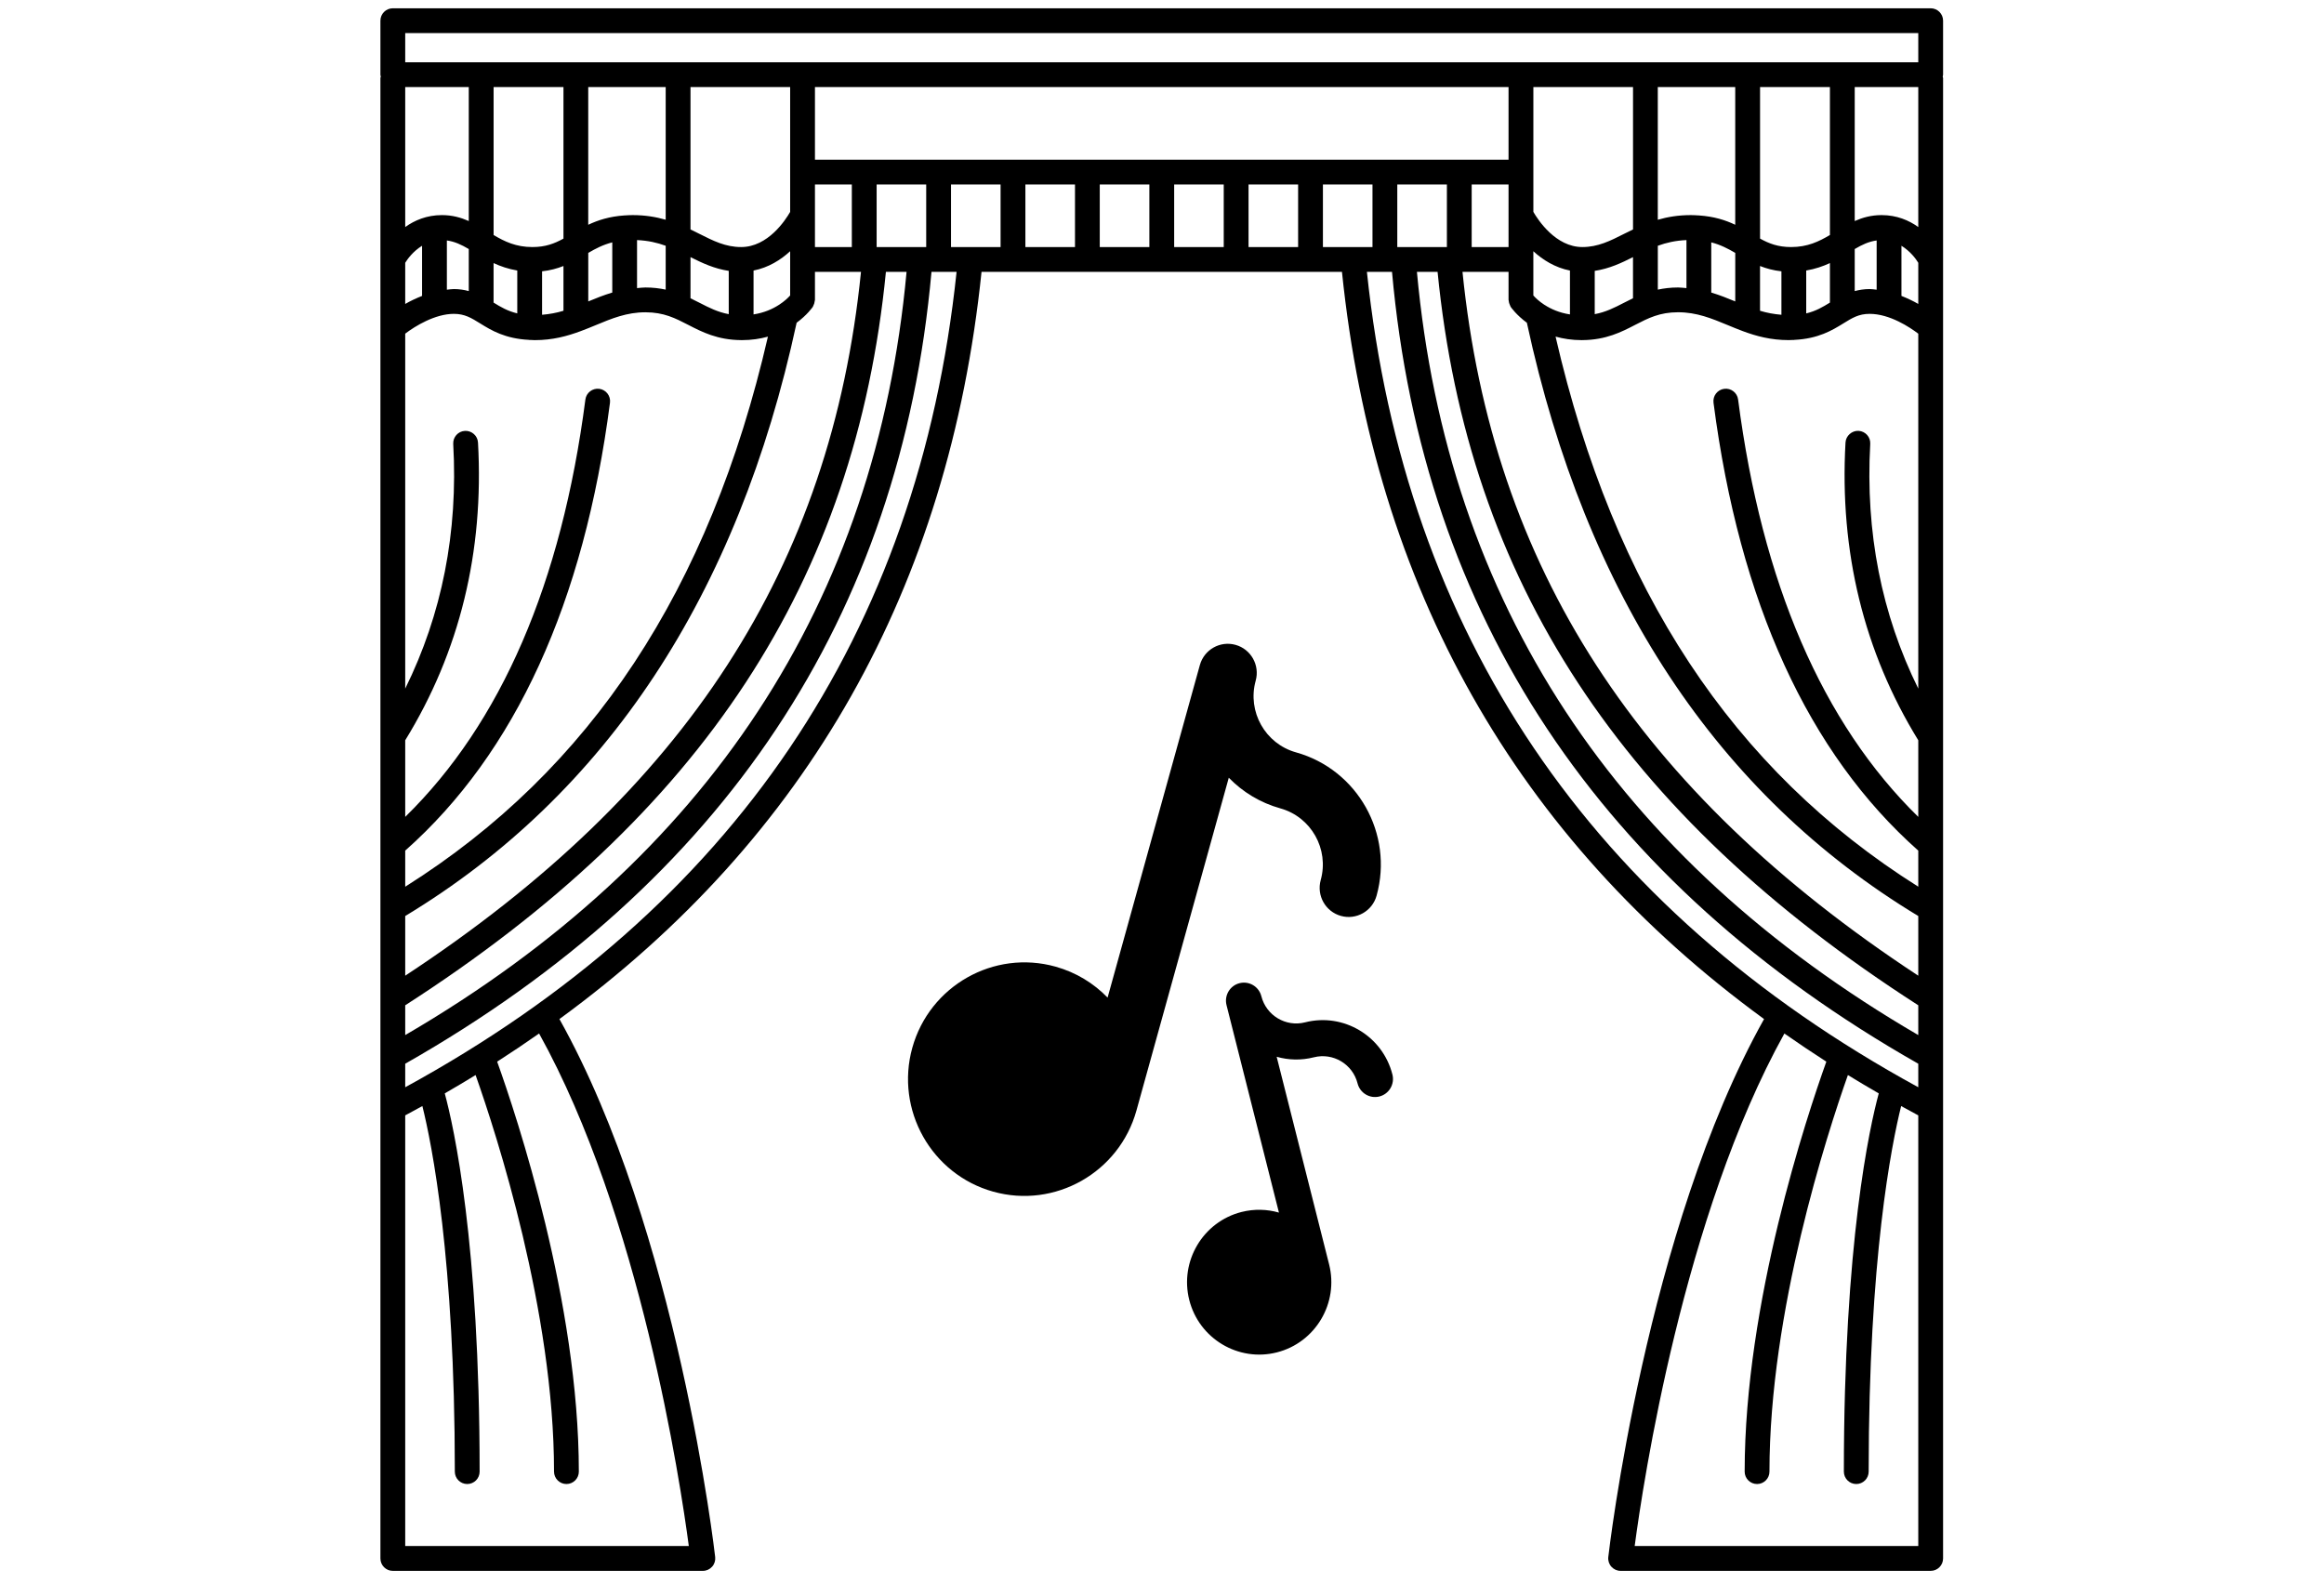 <?xml version="1.0" encoding="UTF-8"?> <svg xmlns="http://www.w3.org/2000/svg" xmlns:xlink="http://www.w3.org/1999/xlink" width="408" zoomAndPan="magnify" viewBox="0 0 306 208.5" height="278" preserveAspectRatio="xMidYMid meet" version="1.0"><defs><clipPath id="5a9335844c"><path d="M 50.09 1.09 L 255.844 1.09 L 255.844 206.848 L 50.09 206.848 Z M 50.09 1.09 " clip-rule="nonzero"></path></clipPath><clipPath id="e4383f955e"><path d="M 119 84.348 L 182 84.348 L 182 158 L 119 158 Z M 119 84.348 " clip-rule="nonzero"></path></clipPath><clipPath id="aa7123a79a"><path d="M 156 129 L 183.684 129 L 183.684 179 L 156 179 Z M 156 129 " clip-rule="nonzero"></path></clipPath></defs><g clip-path="url(#5a9335844c)"><path fill="#000000" d="M 255.844 2.723 C 255.844 1.82 255.113 1.09 254.211 1.09 L 51.723 1.09 C 50.82 1.09 50.09 1.82 50.09 2.723 L 50.09 9.836 C 50.09 9.918 50.125 9.992 50.137 10.074 C 50.125 10.152 50.09 10.227 50.09 10.309 L 50.09 205.215 C 50.09 206.117 50.82 206.848 51.723 206.848 L 92.547 206.848 C 93.012 206.848 93.453 206.648 93.762 206.301 C 94.074 205.957 94.219 205.492 94.168 205.035 C 94.121 204.598 89.23 161.992 73.66 134.188 C 106.281 110.371 124.941 77.379 129.238 35.797 L 176.695 35.797 C 180.988 77.379 199.648 110.371 232.273 134.188 C 216.699 161.992 211.812 204.602 211.762 205.035 C 211.711 205.492 211.859 205.957 212.168 206.301 C 212.48 206.648 212.922 206.848 213.387 206.848 L 254.211 206.848 C 255.113 206.848 255.844 206.117 255.844 205.215 L 255.844 10.309 C 255.844 10.223 255.809 10.152 255.797 10.07 C 255.809 9.992 255.844 9.918 255.844 9.836 Z M 174.188 32.531 L 174.188 24.293 L 180.715 24.293 L 180.715 32.531 Z M 125.219 32.531 L 125.219 24.293 L 131.746 24.293 L 131.746 32.531 Z M 74.191 11.469 L 74.191 31.422 C 72.996 32.074 71.828 32.531 70.098 32.531 C 67.945 32.531 66.449 31.812 64.992 30.945 L 64.992 11.469 Z M 87.652 11.469 L 87.652 28.934 C 86.383 28.57 84.969 28.324 83.309 28.324 C 82.941 28.324 82.605 28.344 82.27 28.367 C 82.262 28.367 82.254 28.363 82.246 28.363 C 82.234 28.363 82.227 28.367 82.215 28.367 C 80.234 28.504 78.727 28.992 77.453 29.598 L 77.453 11.469 Z M 104.039 11.469 L 104.039 27.906 C 103.426 28.973 101.121 32.531 97.586 32.531 C 95.531 32.531 93.934 31.723 92.082 30.789 C 91.707 30.602 91.316 30.406 90.918 30.215 L 90.918 11.469 Z M 228.477 11.469 L 228.477 29.598 C 227.207 28.992 225.699 28.504 223.719 28.371 C 223.707 28.371 223.695 28.363 223.684 28.363 C 223.676 28.363 223.672 28.367 223.664 28.367 C 223.328 28.348 222.988 28.324 222.625 28.324 C 220.965 28.324 219.547 28.57 218.281 28.938 L 218.281 11.469 Z M 240.945 11.469 L 240.945 30.945 C 239.484 31.809 237.988 32.531 235.84 32.531 C 234.105 32.531 232.938 32.074 231.746 31.418 L 231.746 11.469 Z M 252.578 11.469 L 252.578 29.895 C 251.352 29.016 249.75 28.324 247.746 28.324 C 246.387 28.324 245.246 28.648 244.211 29.105 L 244.211 11.469 Z M 252.578 128.477 C 215.617 104.191 196.488 74.633 192.566 35.797 L 198.629 35.797 L 198.629 39.488 C 198.629 39.543 198.656 39.586 198.66 39.637 C 198.668 39.746 198.691 39.852 198.727 39.961 C 198.758 40.066 198.797 40.164 198.848 40.262 C 198.875 40.305 198.879 40.355 198.906 40.398 C 198.965 40.484 199.66 41.48 201.043 42.5 C 208.777 78.359 226.113 104.629 252.578 120.621 Z M 198.629 24.293 L 198.629 32.531 L 193.777 32.531 L 193.777 24.293 Z M 203.395 40.16 C 203.383 40.152 203.371 40.148 203.355 40.141 C 202.637 39.672 202.164 39.211 201.895 38.906 L 201.895 33.082 C 203.137 34.219 204.75 35.238 206.715 35.625 L 206.715 41.402 C 205.297 41.184 204.207 40.684 203.395 40.16 Z M 209.98 35.668 C 211.898 35.379 213.488 34.629 215.016 33.859 L 215.016 39.273 C 214.598 39.477 214.191 39.684 213.801 39.883 C 212.551 40.527 211.418 41.102 209.977 41.367 L 209.977 35.668 Z M 218.285 32.363 C 219.395 31.957 220.609 31.676 222.055 31.613 L 222.055 37.938 C 221.688 37.91 221.344 37.855 220.953 37.855 C 219.961 37.855 219.086 37.969 218.285 38.137 Z M 225.32 31.914 C 226.547 32.23 227.523 32.742 228.48 33.301 L 228.48 39.691 C 227.465 39.27 226.43 38.855 225.32 38.523 Z M 231.742 35.027 C 232.566 35.355 233.488 35.609 234.559 35.727 L 234.559 41.449 C 233.562 41.367 232.625 41.191 231.742 40.922 Z M 237.824 35.621 C 239.004 35.422 240.031 35.066 240.945 34.641 L 240.945 39.844 C 240.016 40.418 239.105 40.961 237.824 41.27 Z M 244.211 32.793 C 245.18 32.219 246.078 31.801 247.098 31.664 L 247.098 38.148 C 246.789 38.117 246.488 38.062 246.176 38.062 C 245.438 38.062 244.805 38.176 244.211 38.328 Z M 250.363 32.363 C 251.539 33.086 252.277 34.102 252.578 34.602 L 252.578 40.023 C 251.93 39.648 251.168 39.285 250.363 38.965 Z M 215.016 30.215 C 214.617 30.406 214.23 30.602 213.852 30.789 C 212.004 31.723 210.402 32.531 208.348 32.531 C 204.84 32.531 202.512 28.965 201.898 27.902 L 201.898 11.469 L 215.02 11.469 L 215.02 30.215 Z M 198.629 21.027 L 107.305 21.027 L 107.305 11.469 L 198.629 11.469 Z M 53.355 120.621 C 79.82 104.629 97.156 78.355 104.891 42.5 C 106.273 41.48 106.969 40.484 107.027 40.398 C 107.055 40.355 107.059 40.305 107.086 40.262 C 107.137 40.164 107.176 40.066 107.211 39.961 C 107.242 39.852 107.262 39.75 107.273 39.645 C 107.277 39.59 107.305 39.543 107.305 39.488 L 107.305 35.797 L 113.367 35.797 C 109.445 74.633 90.316 104.191 53.355 128.477 Z M 92.133 39.883 C 91.742 39.684 91.34 39.477 90.918 39.277 L 90.918 33.859 C 92.445 34.629 94.039 35.379 95.953 35.668 L 95.953 41.367 C 94.512 41.102 93.383 40.527 92.133 39.883 Z M 71.375 41.449 L 71.375 35.727 C 72.445 35.609 73.367 35.355 74.191 35.027 L 74.191 40.922 C 73.309 41.191 72.371 41.367 71.375 41.449 Z M 64.988 39.844 L 64.988 34.641 C 65.902 35.066 66.93 35.422 68.109 35.621 L 68.109 41.266 C 66.828 40.961 65.918 40.418 64.988 39.844 Z M 53.355 34.602 C 53.66 34.102 54.398 33.086 55.574 32.363 L 55.574 38.965 C 54.766 39.285 54.004 39.648 53.355 40.023 Z M 58.84 31.664 C 59.852 31.801 60.754 32.219 61.723 32.793 L 61.723 38.328 C 61.133 38.176 60.5 38.062 59.758 38.062 C 59.449 38.062 59.145 38.121 58.84 38.148 Z M 77.457 33.301 C 78.414 32.742 79.387 32.23 80.617 31.914 L 80.617 38.523 C 79.504 38.855 78.469 39.27 77.457 39.691 Z M 83.879 31.613 C 85.324 31.676 86.539 31.957 87.652 32.363 L 87.652 38.137 C 86.848 37.965 85.973 37.855 84.98 37.855 C 84.59 37.855 84.246 37.91 83.879 37.938 Z M 99.219 35.625 C 101.184 35.238 102.797 34.223 104.039 33.082 L 104.039 38.906 C 103.766 39.215 103.293 39.672 102.57 40.141 C 102.562 40.145 102.555 40.152 102.543 40.156 C 101.73 40.68 100.641 41.18 99.219 41.402 Z M 107.305 32.531 L 107.305 24.293 L 112.16 24.293 L 112.16 32.531 Z M 61.723 29.105 C 60.688 28.648 59.547 28.324 58.188 28.324 C 56.184 28.324 54.578 29.02 53.355 29.895 L 53.355 11.469 L 61.723 11.469 Z M 53.355 43.934 C 54.664 42.938 57.289 41.328 59.758 41.328 C 61.188 41.328 62.039 41.855 63.227 42.59 C 64.691 43.5 66.512 44.598 69.664 44.754 C 69.691 44.758 69.711 44.773 69.738 44.773 C 69.758 44.773 69.773 44.762 69.789 44.762 C 70 44.77 70.191 44.789 70.41 44.789 C 72.77 44.789 74.688 44.262 76.453 43.605 C 76.453 43.605 76.457 43.605 76.461 43.602 C 77.145 43.348 77.809 43.078 78.465 42.805 C 80.551 41.938 82.52 41.121 84.98 41.121 C 87.41 41.121 88.906 41.895 90.633 42.785 C 92.434 43.715 94.477 44.762 97.566 44.785 C 97.574 44.785 97.578 44.789 97.586 44.789 C 97.594 44.789 97.594 44.785 97.602 44.785 C 97.625 44.785 97.645 44.789 97.664 44.789 C 98.961 44.789 100.102 44.609 101.113 44.328 C 93.434 77.641 77.773 101.387 53.355 116.762 L 53.355 112.008 C 67.828 99.176 76.902 79.344 80.316 53.031 C 80.43 52.137 79.801 51.316 78.906 51.199 C 78.016 51.086 77.191 51.715 77.078 52.609 C 73.945 76.77 65.965 95.234 53.355 107.566 L 53.355 97.48 C 60.516 85.84 63.746 72.652 62.938 58.273 C 62.891 57.375 62.105 56.688 61.215 56.738 C 60.316 56.785 59.629 57.559 59.676 58.457 C 60.332 70.098 58.184 80.898 53.355 90.676 Z M 53.355 132.375 C 92.488 107.219 112.641 76.477 116.648 35.797 L 119.367 35.797 C 115.383 79.301 93.188 113.094 53.355 136.297 Z M 115.426 32.531 L 115.426 24.293 L 121.953 24.293 L 121.953 32.531 Z M 135.012 24.293 L 141.543 24.293 L 141.543 32.531 L 135.012 32.531 Z M 144.805 24.293 L 151.336 24.293 L 151.336 32.531 L 144.805 32.531 Z M 154.602 24.293 L 161.129 24.293 L 161.129 32.531 L 154.602 32.531 Z M 164.395 24.293 L 170.922 24.293 L 170.922 32.531 L 164.395 32.531 Z M 183.98 24.293 L 190.512 24.293 L 190.512 32.531 L 183.98 32.531 Z M 189.285 35.797 C 193.297 76.477 213.445 107.219 252.578 132.375 L 252.578 136.297 C 212.746 113.094 190.551 79.301 186.566 35.797 Z M 244.719 56.734 C 243.844 56.688 243.047 57.375 242.996 58.273 C 242.188 72.648 245.418 85.836 252.578 97.477 L 252.578 107.566 C 239.969 95.234 231.992 76.77 228.855 52.605 C 228.742 51.711 227.914 51.078 227.027 51.199 C 226.133 51.312 225.504 52.133 225.617 53.027 C 229.031 79.344 238.109 99.176 252.578 112.008 L 252.578 116.758 C 228.16 101.387 212.5 77.641 204.82 44.324 C 205.832 44.605 206.977 44.789 208.266 44.789 C 208.289 44.789 208.309 44.785 208.332 44.785 C 208.336 44.785 208.34 44.789 208.344 44.789 C 208.352 44.789 208.359 44.785 208.367 44.785 C 211.461 44.762 213.5 43.711 215.297 42.781 C 217.027 41.891 218.523 41.117 220.953 41.117 C 223.414 41.117 225.383 41.938 227.469 42.801 C 228.125 43.074 228.789 43.348 229.473 43.602 C 229.473 43.602 229.477 43.602 229.48 43.605 C 231.246 44.262 233.164 44.785 235.52 44.785 C 235.738 44.785 235.934 44.77 236.141 44.762 C 236.16 44.762 236.176 44.77 236.191 44.77 C 236.219 44.77 236.242 44.754 236.27 44.754 C 239.422 44.598 241.238 43.496 242.707 42.59 C 243.891 41.855 244.746 41.328 246.172 41.328 C 248.824 41.328 251.469 43.098 252.578 43.938 L 252.578 90.676 C 247.75 80.898 245.602 70.098 246.254 58.457 C 246.309 57.555 245.617 56.785 244.719 56.734 Z M 53.355 4.355 L 252.578 4.355 L 252.578 8.199 L 53.355 8.199 Z M 90.695 203.578 L 53.355 203.578 L 53.355 146.871 C 54.113 146.465 54.863 146.055 55.613 145.641 C 56.867 150.676 59.887 165.719 59.887 193.781 C 59.887 194.684 60.617 195.414 61.52 195.414 C 62.422 195.414 63.152 194.684 63.152 193.781 C 63.152 163.598 59.758 148.402 58.562 143.977 C 59.934 143.184 61.289 142.379 62.621 141.562 C 65.379 149.359 72.949 172.691 72.949 193.781 C 72.949 194.684 73.684 195.414 74.582 195.414 C 75.484 195.414 76.215 194.684 76.215 193.781 C 76.215 171.543 68.039 146.988 65.461 139.797 C 67.344 138.59 69.184 137.352 70.984 136.09 C 84.293 160.066 89.59 195.246 90.695 203.578 Z M 53.355 143.168 L 53.355 140.07 C 95.281 116.23 118.586 81.156 122.648 35.797 L 125.953 35.797 C 120.93 83.477 96.523 119.586 53.355 143.168 Z M 179.98 35.797 L 183.285 35.797 C 187.352 81.156 210.652 116.23 252.578 140.07 L 252.578 143.168 C 209.41 119.586 185.004 83.477 179.98 35.797 Z M 215.238 203.578 C 216.344 195.246 221.641 160.066 234.949 136.09 C 236.754 137.352 238.59 138.59 240.473 139.797 C 237.895 146.988 229.719 171.543 229.719 193.781 C 229.719 194.684 230.449 195.414 231.352 195.414 C 232.25 195.414 232.984 194.684 232.984 193.781 C 232.984 172.691 240.555 149.359 243.312 141.562 C 244.645 142.379 246 143.184 247.375 143.977 C 246.176 148.402 242.781 163.598 242.781 193.781 C 242.781 194.684 243.512 195.414 244.414 195.414 C 245.316 195.414 246.047 194.684 246.047 193.781 C 246.047 165.719 249.07 150.676 250.324 145.645 C 251.07 146.055 251.82 146.465 252.578 146.871 L 252.578 203.578 Z M 215.238 203.578 " fill-opacity="1" fill-rule="nonzero"></path></g><g clip-path="url(#e4383f955e)"><path fill="#000000" d="M 170.645 99.07 C 166.59 97.938 164.207 93.703 165.336 89.633 C 165.902 87.594 164.715 85.48 162.684 84.914 C 160.652 84.348 158.551 85.539 157.984 87.578 L 145.836 131.363 C 144.012 129.48 141.688 128.043 138.992 127.289 C 130.852 125.012 122.391 129.809 120.121 137.977 C 117.855 146.145 122.633 154.641 130.77 156.914 C 138.91 159.188 147.371 154.395 149.637 146.227 L 161.793 102.41 C 163.605 104.273 165.914 105.703 168.594 106.449 C 172.648 107.582 175.031 111.816 173.898 115.887 C 173.336 117.926 174.523 120.039 176.555 120.605 C 178.582 121.172 180.688 119.98 181.254 117.941 C 183.516 109.805 178.754 101.336 170.645 99.07 Z M 170.645 99.07 " fill-opacity="1" fill-rule="nonzero"></path></g><g clip-path="url(#aa7123a79a)"><path fill="#000000" d="M 171.836 134.621 C 169.305 135.266 166.727 133.723 166.082 131.184 C 165.762 129.91 164.473 129.141 163.207 129.465 C 161.941 129.785 161.176 131.078 161.496 132.352 L 168.398 159.672 C 166.84 159.223 165.145 159.168 163.461 159.594 C 158.387 160.887 155.301 166.086 156.59 171.18 C 157.879 176.277 163.055 179.371 168.133 178.078 C 173.211 176.785 176.293 171.586 175.004 166.492 L 168.098 139.152 C 169.648 139.598 171.328 139.648 173 139.223 C 175.527 138.582 178.109 140.121 178.75 142.664 C 179.074 143.934 180.359 144.703 181.625 144.383 C 182.895 144.059 183.66 142.766 183.34 141.496 C 182.055 136.414 176.895 133.332 171.836 134.621 Z M 171.836 134.621 " fill-opacity="1" fill-rule="nonzero"></path></g></svg> 